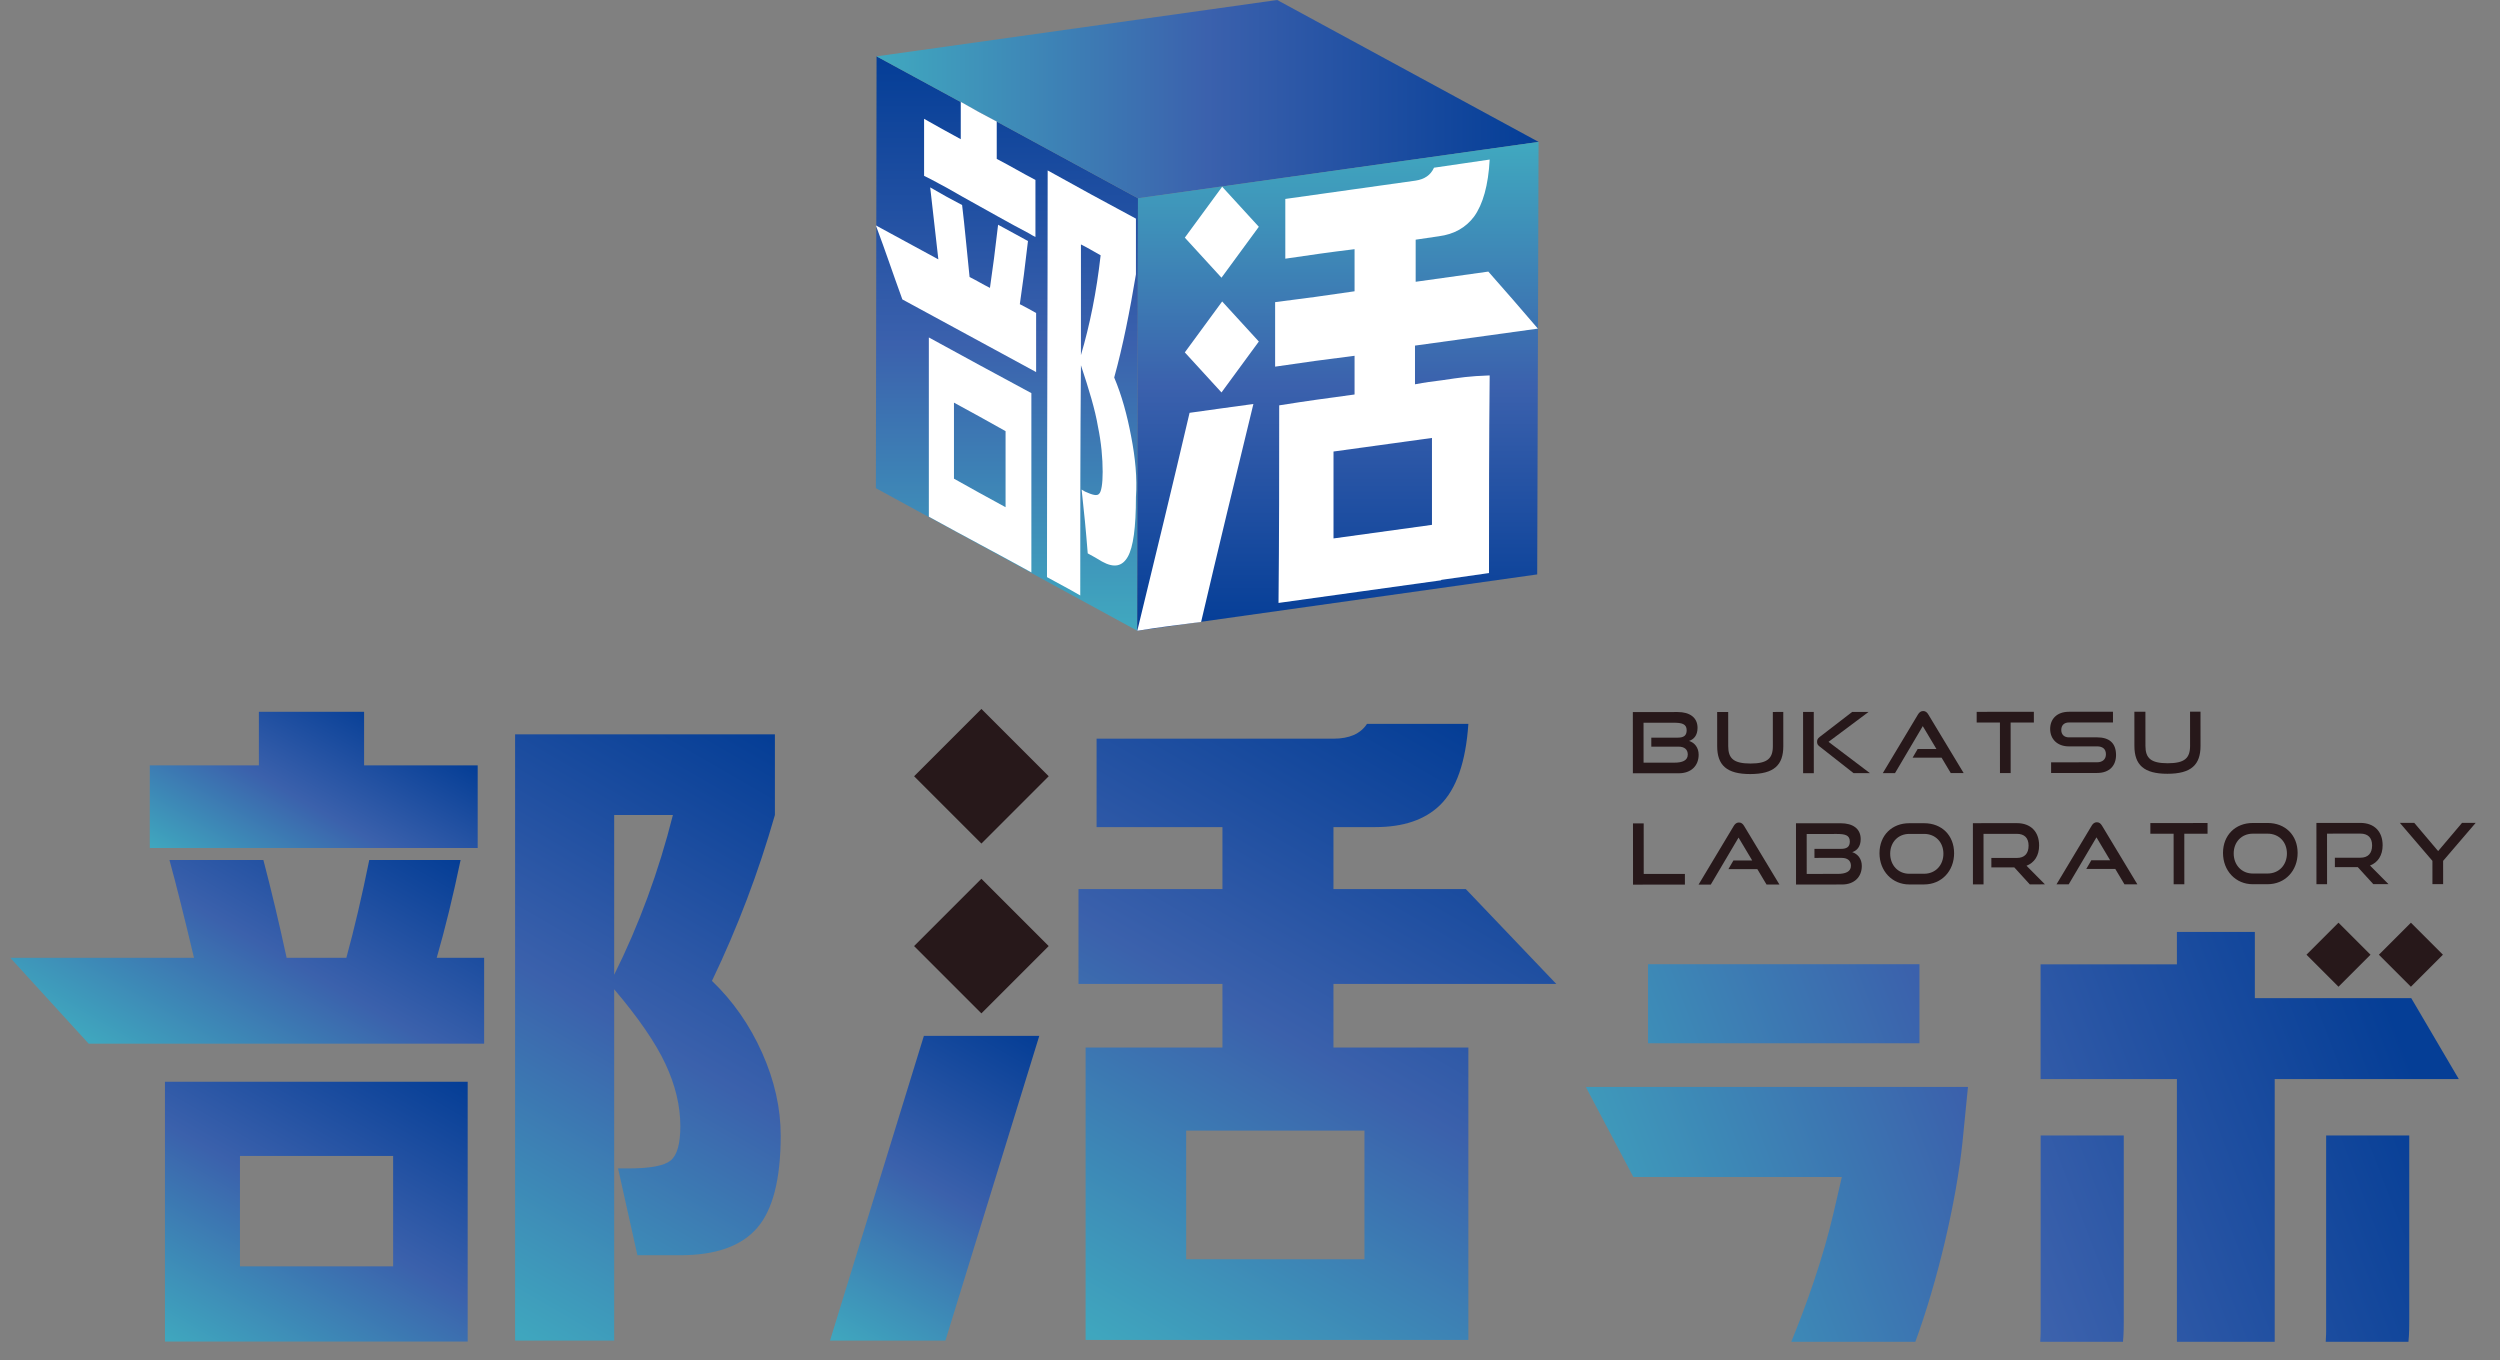 <?xml version="1.0" encoding="utf-8"?>
<!-- Generator: Adobe Illustrator 25.3.1, SVG Export Plug-In . SVG Version: 6.00 Build 0)  -->
<svg version="1.1" id="レイヤー_1" xmlns="http://www.w3.org/2000/svg" xmlns:xlink="http://www.w3.org/1999/xlink" x="0px"
	 y="0px" viewBox="0 0 368.2 200.3" style="enable-background:new 0 0 368.2 200.3;" xml:space="preserve">
<rect x="0" y="0" width="368.2" height="200.3" fill="#808080" stroke="none"/>
<style type="text/css">
	.st0{fill:url(#SVGID_1_);}
	.st1{fill:url(#SVGID_2_);}
	.st2{fill:url(#SVGID_3_);}
	.st3{fill:#FFFFFF;}
	.st4{fill:#27181A;}
	.st5{fill:url(#SVGID_4_);}
	.st6{fill:url(#SVGID_5_);}
	.st7{fill:url(#SVGID_6_);}
	.st8{fill:url(#SVGID_7_);}
	.st9{fill:url(#SVGID_8_);}
	.st10{fill:url(#SVGID_9_);}
	.st11{fill:url(#SVGID_10_);}
	.st12{fill:url(#SVGID_11_);}
</style>
<g>
	<g>
		<g>
			
				<linearGradient id="SVGID_1_" gradientUnits="userSpaceOnUse" x1="148.3" y1="109.1" x2="148.3" y2="193.7" gradientTransform="matrix(1 0 0 -1 0 202)">
				<stop  offset="0.011" style="stop-color:#40A7BF"/>
				<stop  offset="0.5" style="stop-color:#3B61AD"/>
				<stop  offset="0.99" style="stop-color:#053E97"/>
			</linearGradient>
			<polygon class="st0" points="167.5,92.9 129,71.9 129.1,8.3 167.6,29.2 			"/>
		</g>
		<g>
			
				<linearGradient id="SVGID_2_" gradientUnits="userSpaceOnUse" x1="129.1" y1="187.4" x2="226.6" y2="187.4" gradientTransform="matrix(1 0 0 -1 0 202)">
				<stop  offset="0.011" style="stop-color:#40A7BF"/>
				<stop  offset="0.5" style="stop-color:#3B61AD"/>
				<stop  offset="0.99" style="stop-color:#053E97"/>
			</linearGradient>
			<polygon class="st1" points="167.6,29.2 129.1,8.3 188.1,0 226.6,20.9 			"/>
		</g>
		<g>
			
				<linearGradient id="SVGID_3_" gradientUnits="userSpaceOnUse" x1="197.05" y1="109.1" x2="197.05" y2="181.1" gradientTransform="matrix(1 0 0 -1 0 202)">
				<stop  offset="0.01" style="stop-color:#053E97"/>
				<stop  offset="0.5" style="stop-color:#3B61AD"/>
				<stop  offset="0.989" style="stop-color:#40A7BF"/>
			</linearGradient>
			<polygon class="st2" points="226.6,20.9 226.4,84.6 167.5,92.9 167.6,29.2 			"/>
		</g>
	</g>
	<g>
		<g>
			<path class="st3" d="M167.5,92.9c2.6-10.7,5.2-21.4,7.7-32.1c3.7-0.5,5.6-0.8,9.4-1.3c-2.6,10.7-5.2,21.4-7.7,32.1
				C173.1,92.1,171.2,92.3,167.5,92.9z"/>
			<path class="st3" d="M179.9,40.9c-2.2-2.4-3.3-3.6-5.4-5.9c2.2-3,3.3-4.5,5.5-7.5c2.2,2.4,3.3,3.6,5.4,5.9
				C183.2,36.4,182.1,37.9,179.9,40.9z"/>
			<path class="st3" d="M179.9,57.8c-2.2-2.4-3.3-3.6-5.4-5.9c2.2-3,3.3-4.5,5.5-7.5c2.2,2.4,3.3,3.6,5.4,5.9
				C183.2,53.3,182.1,54.8,179.9,57.8z"/>
			<path class="st3" d="M212.4,56c-1.6,0.2-2.4,0.3-4,0.6c0-2.3,0-3.4,0-5.7c7.2-1,10.8-1.5,18.1-2.5c-2.9-3.4-4.4-5.1-7.3-8.4
				c-4.3,0.6-6.4,0.9-10.7,1.5c0-2.5,0-3.7,0-6.2c1.4-0.2,2-0.3,3.4-0.5c2.3-0.3,4-1.3,5.2-2.9c1.3-1.8,2.1-4.6,2.3-8.4
				c-3.3,0.5-4.9,0.7-8.2,1.2c-0.5,1.1-1.4,1.7-2.7,1.9c-7.7,1.1-11.5,1.6-19.2,2.7c0,3.5,0,5.3,0,8.8c4.1-0.6,6.1-0.9,10.2-1.4
				c0,2.5,0,3.7,0,6.2c-4.7,0.7-7,1-11.7,1.6c0,3.8,0,5.7,0,9.5c4.7-0.7,7-1,11.7-1.6c0,2.3,0,3.4,0,5.7c-4.4,0.6-6.7,0.9-11.1,1.6
				c0,9.7,0,19.4-0.1,29.1c9.5-1.3,14.2-2,23.7-3.3c0.1,0,0.2,0,0.3-0.1l0,0c2.8-0.4,4.2-0.6,7-1c0-9.7,0-19.4,0.1-29.1
				c-0.1,0-0.1,0-0.2,0C216.4,55.4,215.1,55.6,212.4,56z M210.9,77.3c-5.8,0.8-8.7,1.2-14.5,2c0-5.1,0-7.7,0-12.8
				c5.8-0.8,8.7-1.2,14.5-2C210.9,69.6,210.9,72.2,210.9,77.3z"/>
		</g>
	</g>
	<g>
		<g>
			<path class="st3" d="M136.8,49.7c0,10.6,0,15.9,0,26.4c6,3.3,9.1,4.9,15.1,8.2c0-10.6,0-15.9,0-26.4
				C145.8,54.6,142.8,53,136.8,49.7z M148.1,74.7c-3.1-1.7-4.6-2.5-7.6-4.2c0-4.5,0-6.7,0-11.2c3.1,1.7,4.6,2.5,7.6,4.2
				C148.1,67.9,148.1,70.2,148.1,74.7z"/>
			<path class="st3" d="M147,33.1c-0.4,3.5-0.8,6.6-1.2,9.3c-1.2-0.6-1.8-1-3-1.6c-0.4-3.8-0.7-7.3-1.1-10.6c-1.9-1-2.8-1.5-4.7-2.6
				c0.3,2.7,0.7,6.2,1.2,10.6c-3.7-2-5.5-3-9.2-5c1.6,4.3,2.3,6.5,3.9,10.9c7.9,4.3,11.8,6.4,19.7,10.7c0-3.5,0-5.2,0-8.7
				c-0.9-0.5-1.4-0.8-2.4-1.3c0.4-2.7,0.8-5.8,1.2-9.3C149.8,34.6,148.8,34.1,147,33.1z"/>
			<path class="st3" d="M147,31.9c1.8,1,2.7,1.5,4.6,2.5c0.3,0.2,0.5,0.3,0.9,0.5c0-3.4,0-5,0-8.4c-2.3-1.2-3.4-1.9-5.7-3.1
				c0-2.2,0-3.3,0-5.5c-2.1-1.1-3.2-1.7-5.3-2.9c0,2.2,0,3.3,0,5.5c-2.2-1.2-3.3-1.8-5.4-3c0,3.4,0,5,0,8.4c0.4,0.2,0.6,0.3,1,0.5
				c1.9,1,2.8,1.5,4.7,2.6C143.9,30.2,144.9,30.7,147,31.9z"/>
			<path class="st3" d="M166.6,64.3c-0.6-3.2-1.4-6.1-2.5-8.7c1.3-4.7,2.3-9.8,3.2-15.2c0-3.3,0-4.9,0-8.2c-5.2-2.8-7.8-4.2-13-7.1
				c0,20-0.1,39.9-0.1,59.9c2,1.1,3,1.6,4.9,2.7c0-11.3,0-22.6,0.1-33.9c1.2,3.6,2.1,6.6,2.5,9c0.5,2.4,0.7,4.7,0.7,6.7
				c0,1.8-0.2,2.9-0.5,3.2c-0.3,0.4-1,0.2-2.1-0.3c-0.2-0.1-0.3-0.2-0.5-0.3c0.4,3.7,0.6,5.6,0.9,9.4c0.9,0.5,1.3,0.7,2.1,1.2
				c1.8,1,3,0.7,3.8-0.7c0.8-1.4,1.2-4.3,1.2-8.8C167.5,70.4,167.2,67.4,166.6,64.3z M159.2,52.3c0-6.5,0-9.8,0-16.3
				c1.2,0.6,1.8,1,2.9,1.6C161.5,43,160.5,47.9,159.2,52.3z"/>
		</g>
	</g>
</g>
<g>
	<g>
		<g>
			<path class="st4" d="M240.49,113.891l-0.006-9.019l6.6-0.004c1.761-0.001,2.929,0.792,2.93,2.33
				c0.001,1.141-0.582,1.712-1.252,1.924c0.818,0.26,1.415,0.979,1.415,2.034c0.002,1.65-1.14,2.729-2.901,2.731L240.49,113.891z
				 M243.205,109.969l-0.001-1.328l3.895-0.002c0.894,0,1.315-0.311,1.314-1.093c-0.001-0.955-0.758-1.104-1.924-1.103l-4.429,0.003
				l0.004,5.88l4.565-0.003c1.129,0,1.947-0.311,1.946-1.192c0-0.745-0.483-1.166-1.364-1.165L243.205,109.969z"/>
			<path class="st4" d="M261.102,104.859l1.539-0.001l0.004,5.037c0.002,2.791-1.376,4.107-4.874,4.109
				c-3.474,0.002-4.862-1.312-4.864-4.103l-0.004-5.037l1.625-0.001l0.004,5.037c0.001,1.811,0.807,2.555,3.288,2.553
				c2.481-0.001,3.287-0.746,3.286-2.557L261.102,104.859z"/>
			<path class="st4" d="M265.562,113.875l-0.006-9.019l1.576-0.001l0.006,9.019L265.562,113.875z M272.993,113.87l-5.051-3.966
				c-0.272-0.211-0.323-0.409-0.323-0.658c0-0.272,0.074-0.471,0.397-0.72l4.772-3.675l2.419-0.001l-5.901,4.408l6.094,4.611
				L272.993,113.87z"/>
			<path class="st4" d="M287.31,113.86l-1.353-2.269l-4.268,0.003l0.743-1.278l2.767-0.002l-2.012-3.373l-4.09,6.925l-1.799,0.001
				l5.18-8.638c0.186-0.31,0.422-0.509,0.769-0.509c0.348,0,0.571,0.198,0.757,0.508l5.204,8.631L287.31,113.86z"/>
			<path class="st4" d="M294.555,113.856l-0.005-7.443l-3.424,0.002l-0.001-1.575l8.423-0.005l0.001,1.575l-3.424,0.002l0.005,7.443
				L294.555,113.856z"/>
			<path class="st4" d="M302.087,113.85l-0.001-1.576l6.762-0.004c0.843,0,1.314-0.472,1.313-1.179c0-0.769-0.472-1.166-1.314-1.166
				l-4.144,0.003c-1.7,0.001-2.755-1.078-2.756-2.566c-0.001-1.452,0.978-2.532,2.776-2.533l6.476-0.004l0.001,1.575l-6.476,0.004
				c-0.72,0-1.141,0.422-1.141,1.104c0.001,0.683,0.436,1.092,1.13,1.091l4.132-0.003c1.823-0.001,2.803,0.854,2.805,2.604
				c0.001,1.514-0.917,2.643-2.802,2.644L302.087,113.85z"/>
			<path class="st4" d="M322.55,104.818l1.539-0.001l0.004,5.037c0.002,2.791-1.376,4.107-4.874,4.109
				c-3.474,0.002-4.862-1.312-4.864-4.103l-0.004-5.037l1.625-0.001l0.004,5.037c0.001,1.811,0.807,2.555,3.288,2.553
				c2.481-0.001,3.287-0.746,3.286-2.557L322.55,104.818z"/>
			<path class="st4" d="M240.512,130.29l-0.006-9.019l1.576-0.001l0.005,7.443l6.065-0.004l0.001,1.576L240.512,130.29z"/>
			<path class="st4" d="M260.176,130.276l-1.353-2.269l-4.268,0.003l0.743-1.278l2.767-0.002l-2.012-3.373l-4.09,6.925l-1.799,0.001
				l5.181-8.638c0.185-0.311,0.421-0.509,0.768-0.509c0.348,0,0.571,0.198,0.758,0.508l5.203,8.631L260.176,130.276z"/>
			<path class="st4" d="M264.519,130.273l-0.006-9.019l6.6-0.004c1.762-0.001,2.929,0.792,2.93,2.33
				c0.001,1.141-0.582,1.712-1.252,1.924c0.818,0.26,1.415,0.979,1.416,2.034c0.001,1.65-1.141,2.73-2.902,2.731L264.519,130.273z
				 M267.234,126.352l-0.001-1.328l3.895-0.003c0.894,0,1.315-0.311,1.314-1.092c-0.001-0.955-0.758-1.104-1.924-1.103l-4.429,0.003
				l0.004,5.88l4.565-0.003c1.129-0.001,1.947-0.312,1.947-1.192c-0.001-0.745-0.484-1.166-1.365-1.165L267.234,126.352z"/>
			<path class="st4" d="M281.193,130.263c-2.519,0.001-4.38-1.982-4.382-4.6c-0.001-2.655,1.857-4.417,4.376-4.419l2.195-0.001
				c2.605-0.002,4.418,1.796,4.419,4.413c0.002,2.618-1.845,4.604-4.413,4.605L281.193,130.263z M283.387,128.686
				c1.662-0.001,2.84-1.255,2.839-2.954c-0.001-1.7-1.181-2.915-2.843-2.914l-2.195,0.001c-1.613,0.001-2.803,1.205-2.802,2.917
				c0.001,1.699,1.181,2.952,2.806,2.951L283.387,128.686z"/>
			<path class="st4" d="M298.946,130.251l-2.283-2.504l-3.375,0.002l-0.001-1.39l3.759-0.002c1.129,0,1.724-0.646,1.724-1.812
				c-0.001-1.166-0.647-1.736-1.727-1.736l-4.912,0.003l0.005,7.443l-1.563,0.001l-0.006-9.019l6.476-0.004
				c2.06-0.001,3.276,1.275,3.278,3.285c0.001,1.489-0.693,2.544-1.859,2.991l2.718,2.74L298.946,130.251z"/>
			<path class="st4" d="M312.89,130.242l-1.353-2.269l-4.268,0.002l0.743-1.278l2.767-0.001l-2.012-3.374l-4.09,6.925l-1.799,0.001
				l5.181-8.638c0.185-0.31,0.421-0.508,0.768-0.509c0.348,0,0.571,0.198,0.758,0.508l5.203,8.631L312.89,130.242z"/>
			<path class="st4" d="M320.135,130.237l-0.005-7.443l-3.424,0.002l-0.001-1.575l8.423-0.006l0.001,1.575l-3.424,0.002l0.005,7.443
				L320.135,130.237z"/>
			<path class="st4" d="M331.786,130.229c-2.519,0.002-4.38-1.982-4.382-4.6c-0.001-2.655,1.857-4.417,4.376-4.419l2.195-0.001
				c2.605-0.001,4.419,1.796,4.42,4.413c0.002,2.618-1.846,4.604-4.414,4.605L331.786,130.229z M333.98,128.652
				c1.662-0.001,2.84-1.254,2.839-2.954c-0.001-1.7-1.181-2.915-2.843-2.914l-2.195,0.001c-1.613,0.001-2.803,1.206-2.802,2.917
				c0.001,1.699,1.181,2.952,2.806,2.95L333.98,128.652z"/>
			<path class="st4" d="M349.539,130.217l-2.283-2.504l-3.375,0.002l-0.001-1.39l3.759-0.002c1.129-0.001,1.724-0.646,1.724-1.812
				c-0.001-1.166-0.646-1.737-1.727-1.736l-4.912,0.003l0.005,7.443l-1.563,0.001l-0.006-9.019l6.476-0.004
				c2.06-0.001,3.276,1.275,3.278,3.285c0.001,1.489-0.693,2.544-1.859,2.991l2.718,2.74L349.539,130.217z"/>
			<path class="st4" d="M358.249,130.212l-0.002-3.424l-4.793-5.592l2.121-0.001l3.514,4.153l3.521-4.158l2.01-0.001l-4.797,5.598
				l0.002,3.424L358.249,130.212z"/>
		</g>
	</g>
	<g>
		<g>
			<linearGradient id="SVGID_4_" gradientUnits="userSpaceOnUse" x1="32.73" y1="202.453" x2="60.445" y2="154.45">
				<stop  offset="0.011" style="stop-color:#3FA6BE"/>
				<stop  offset="0.5" style="stop-color:#3B61AC"/>
				<stop  offset="0.99" style="stop-color:#053E96"/>
			</linearGradient>
			<path class="st5" d="M24.295,159.32v38.263H68.88V159.32H24.295z M57.9,186.509H35.34V170.25H57.9V186.509z"/>
		</g>
	</g>
	<g>
		<linearGradient id="SVGID_5_" gradientUnits="userSpaceOnUse" x1="27.835" y1="162.243" x2="53.241" y2="118.239">
			<stop  offset="0.011" style="stop-color:#3FA6BE"/>
			<stop  offset="0.5" style="stop-color:#3B61AC"/>
			<stop  offset="0.99" style="stop-color:#053E96"/>
		</linearGradient>
		<path class="st6" d="M54.385,126.665c-1.078,5.324-2.203,10.124-3.375,14.402h-8.796c-1.109-5.133-2.25-9.934-3.422-14.402H24.959
			c0.982,3.581,2.187,8.382,3.612,14.402H1.517l11.542,12.645h58.245v-12.645h-6.986c1.236-4.278,2.408-9.077,3.517-14.402H54.385z"
			/>
	</g>
	<g>
		<linearGradient id="SVGID_6_" gradientUnits="userSpaceOnUse" x1="37.536" y1="133.827" x2="54.879" y2="103.79">
			<stop  offset="0.011" style="stop-color:#3FA6BE"/>
			<stop  offset="0.5" style="stop-color:#3B61AC"/>
			<stop  offset="0.99" style="stop-color:#053E96"/>
		</linearGradient>
		<polygon class="st7" points="54.385,124.892 67.836,124.892 70.354,124.892 70.354,112.725 53.623,112.725 53.623,104.834 
			38.127,104.834 38.127,112.725 22.061,112.725 22.061,124.892 24.959,124.892 38.791,124.892 		"/>
	</g>
	<g>
		<linearGradient id="SVGID_7_" gradientUnits="userSpaceOnUse" x1="124.083" y1="198.509" x2="151.225" y2="151.498">
			<stop  offset="0.011" style="stop-color:#3FA6BE"/>
			<stop  offset="0.5" style="stop-color:#3B61AC"/>
			<stop  offset="0.99" style="stop-color:#053E96"/>
		</linearGradient>
		<polygon class="st8" points="122.243,197.447 136.07,152.561 153.066,152.561 139.239,197.447 		"/>
	</g>
	
		<rect x="137.557" y="107.29" transform="matrix(0.707 -0.707 0.707 0.707 -38.477 135.725)" class="st4" width="14.021" height="14.021"/>
	
		<rect x="137.557" y="132.314" transform="matrix(0.707 -0.707 0.707 0.707 -56.174 143.044)" class="st4" width="14.021" height="14.021"/>
	<g>
		<g>
			<linearGradient id="SVGID_8_" gradientUnits="userSpaceOnUse" x1="162.461" y1="198.833" x2="215.846" y2="106.367">
				<stop  offset="0.011" style="stop-color:#3FA6BE"/>
				<stop  offset="0.5" style="stop-color:#3B61AC"/>
				<stop  offset="0.99" style="stop-color:#053E96"/>
			</linearGradient>
			<path class="st9" d="M196.393,154.283v-9.366h32.819l-13.331-13.975h-19.488v-9.127h6.18c4.118,0,7.286-1.077,9.506-3.231
				c2.407-2.344,3.802-6.337,4.182-11.978h-14.925c-0.951,1.458-2.599,2.186-4.943,2.186h-34.889v13.023h18.537v9.127h-21.199
				v13.975h21.199v9.366h-20.154v43.064h56.373v-43.064h-0.38H196.393z M200.957,185.466h-26.259v-18.954h26.259V185.466z"/>
		</g>
	</g>
	<g>
		<g>
			<linearGradient id="SVGID_9_" gradientUnits="userSpaceOnUse" x1="66.38" y1="191.972" x2="114.612" y2="108.431">
				<stop  offset="0.011" style="stop-color:#3FA6BE"/>
				<stop  offset="0.5" style="stop-color:#3B61AC"/>
				<stop  offset="0.99" style="stop-color:#053E96"/>
			</linearGradient>
			<path class="st10" d="M112.249,155.066c-1.823-4.088-4.286-7.621-7.391-10.6c3.77-7.858,6.86-16.002,9.269-24.431v-11.883H75.863
				v89.296h14.593v-51.745c3.58,4.215,6.1,7.883,7.557,11.004c1.457,3.122,2.187,6.172,2.187,9.15c0,2.599-0.475,4.286-1.426,5.062
				c-0.95,0.777-3.011,1.165-6.179,1.165h-1.568l2.851,12.786h6.322c5.197,0,8.96-1.331,11.289-3.993
				c2.329-2.661,3.494-7.208,3.494-13.642C114.982,163.21,114.071,159.154,112.249,155.066z M90.456,143.563v-23.528h8.65
				C97.015,128.337,94.131,136.18,90.456,143.563z"/>
		</g>
	</g>
	<g>
		<linearGradient id="SVGID_10_" gradientUnits="userSpaceOnUse" x1="228.021" y1="182.985" x2="348.856" y2="136.699">
			<stop  offset="0.011" style="stop-color:#3FA6BE"/>
			<stop  offset="0.5" style="stop-color:#3B61AC"/>
			<stop  offset="0.99" style="stop-color:#053E96"/>
		</linearGradient>
		<path class="st11" d="M263.815,197.622c2.152-5.25,4.648-12.131,6.26-19.117l1.189-5.155H240.56l-7.001-13.268h56.284
			c-0.235,2.456-0.46,4.701-0.807,8.123c-0.936,8.938-3.719,20.634-6.946,29.418H263.815z M242.719,153.653v-11.648h39.98v11.648
			H242.719z"/>
		<linearGradient id="SVGID_11_" gradientUnits="userSpaceOnUse" x1="236.369" y1="204.778" x2="357.204" y2="158.492">
			<stop  offset="0.011" style="stop-color:#3FA6BE"/>
			<stop  offset="0.5" style="stop-color:#3B61AC"/>
			<stop  offset="0.99" style="stop-color:#053E96"/>
		</linearGradient>
		<path class="st12" d="M320.614,197.622v-38.696h-20.077v-16.904h20.077v-4.768h11.48v9.752h23.036l7.001,11.92h-27.113v38.696
			H320.614z M300.487,197.622c0.06-0.895,0.061-1.453,0.061-1.505v-28.884h12.242v27.15c0,0.892,0,2.12-0.121,3.239H300.487z
			 M342.532,197.622c0.06-0.895,0.061-1.453,0.061-1.505v-28.884h12.242v27.15c0,0.892,0,2.12-0.121,3.239H342.532z"/>
		<g>
			
				<rect x="341.13" y="137.254" transform="matrix(0.707 -0.707 0.707 0.707 1.48 284.751)" class="st4" width="6.67" height="6.67"/>
			
				<rect x="351.795" y="137.254" transform="matrix(0.707 -0.707 0.707 0.707 4.604 292.292)" class="st4" width="6.67" height="6.67"/>
		</g>
	</g>
</g>
</svg>
